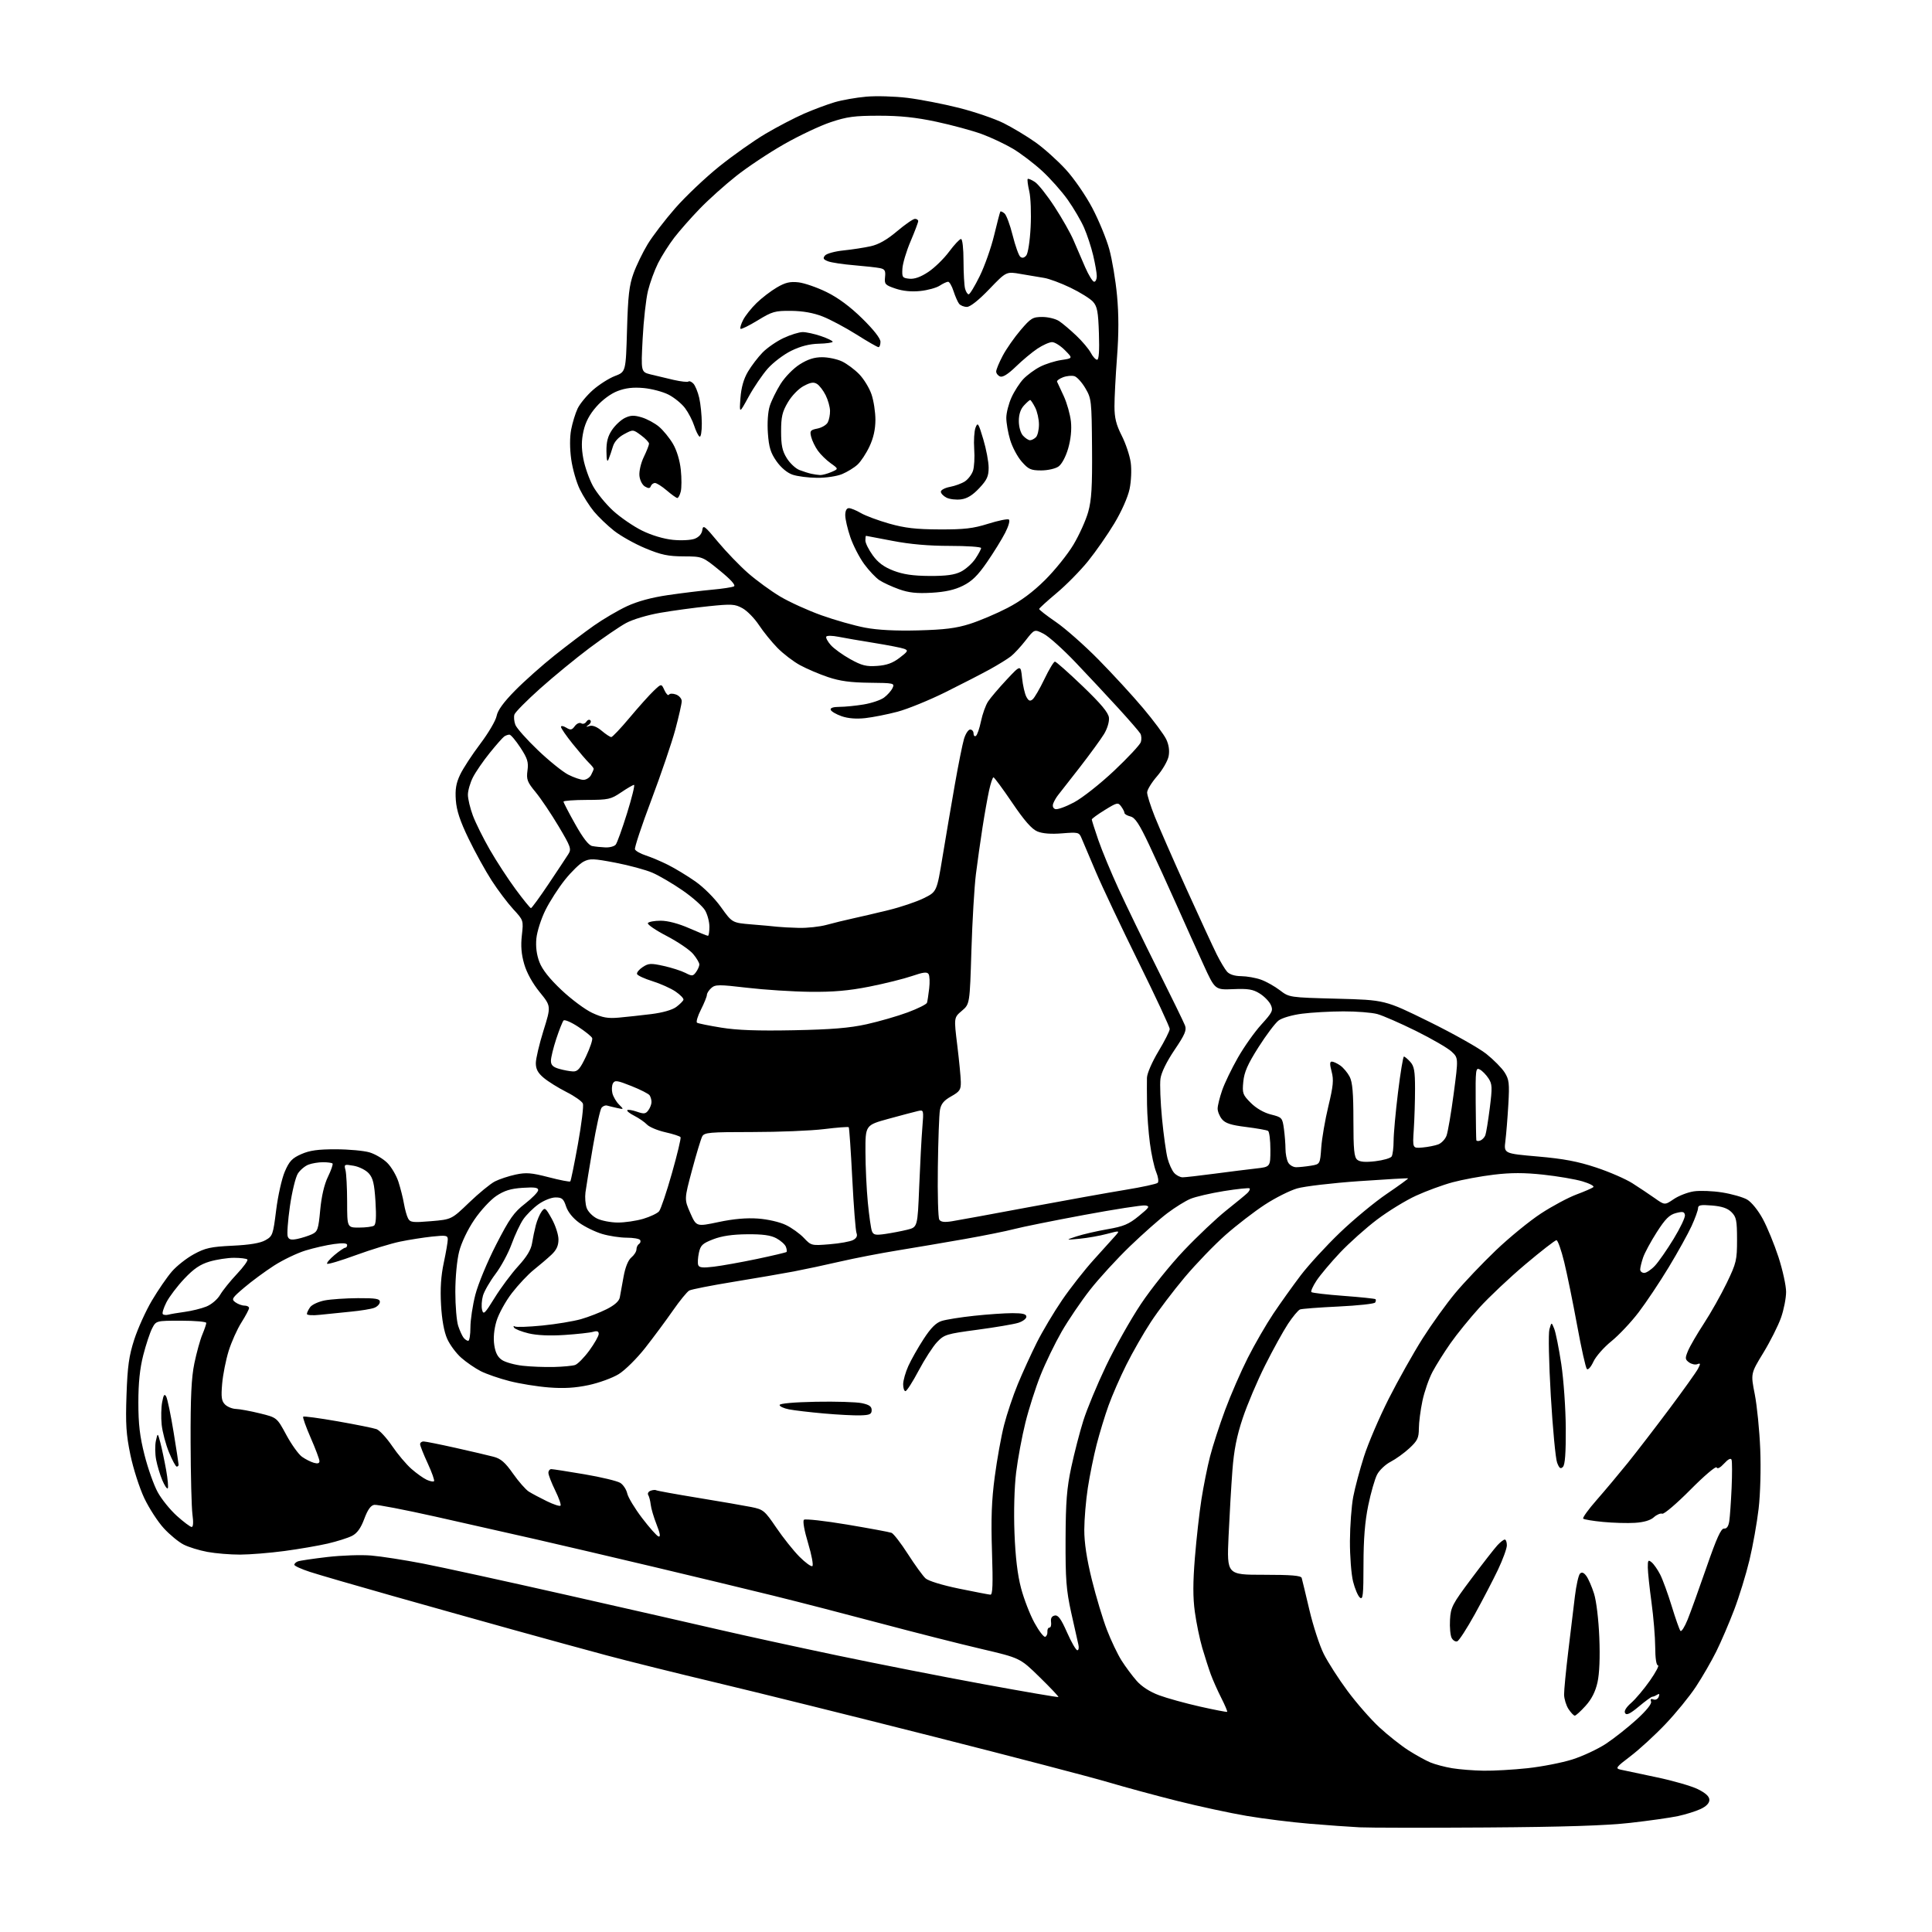<?xml version="1.0" encoding="UTF-8" standalone="no"?>
<svg 
  version="1.1" 
  xmlns="http://www.w3.org/2000/svg" 
  xmlns:xlink="http://www.w3.org/1999/xlink" 
  xmlns:svg="http://www.w3.org/2000/svg"
  xmlns:rdf="http://www.w3.org/1999/02/22-rdf-syntax-ns#"
  xmlns:cc="http://creativecommons.org/ns#"
  xmlns:dc="http://purl.org/dc/elements/1.1/"
  viewBox="0 0 768 768"
  width="768"
  height="768"
>
<style>svg {background-color: white; }</style>"
<path stroke="none" fill="black" fill-rule="evenodd" d="M591.00,726.45C567.08,726.61 544.35,726.58 540.50,726.39C536.65,726.20 527.67,725.56 520.55,724.96C513.43,724.37 502.20,722.97 495.60,721.85C488.99,720.73 476.59,718.06 468.04,715.91C459.49,713.77 447.10,710.41 440.50,708.45C433.90,706.49 402.62,698.32 371.00,690.30C339.38,682.28 300.68,672.67 285.00,668.94C269.32,665.21 249.53,660.29 241.00,658.00C232.47,655.71 215.82,651.15 204.00,647.86C192.18,644.57 170.57,638.51 156.00,634.39C141.43,630.27 126.69,625.99 123.25,624.87C119.81,623.75 117.00,622.47 117.00,622.03C117.00,621.58 117.63,620.97 118.40,620.68C119.18,620.38 124.44,619.60 130.11,618.94C135.77,618.28 143.64,618.01 147.58,618.35C151.52,618.68 160.77,620.12 168.12,621.54C175.48,622.96 201.30,628.61 225.50,634.08C249.70,639.55 277.15,645.80 286.50,647.97C295.85,650.14 316.55,654.65 332.50,658.00C348.45,661.34 374.76,666.52 390.97,669.49C407.17,672.47 420.57,674.76 420.74,674.60C420.91,674.43 417.55,670.87 413.27,666.69C405.50,659.08 405.50,659.08 390.00,655.45C381.48,653.46 363.48,648.89 350.00,645.30C336.52,641.71 317.40,636.77 307.50,634.33C297.60,631.89 276.23,626.74 260.00,622.89C243.78,619.04 222.62,614.09 213.00,611.89C203.38,609.69 185.44,605.64 173.13,602.89C160.83,600.14 149.87,598.03 148.77,598.20C147.38,598.41 146.17,600.11 144.81,603.76C143.43,607.46 141.99,609.47 139.96,610.52C138.38,611.34 134.02,612.72 130.29,613.59C126.56,614.45 118.78,615.79 113.00,616.56C107.22,617.33 99.32,617.97 95.43,617.98C91.55,617.99 85.71,617.51 82.47,616.91C79.22,616.31 74.95,615.00 72.99,613.99C71.02,612.99 67.48,610.08 65.13,607.52C62.77,604.96 59.28,599.58 57.36,595.55C55.45,591.52 52.97,583.79 51.84,578.37C50.15,570.21 49.88,566.08 50.29,554.50C50.69,543.09 51.26,539.02 53.36,532.50C54.79,528.10 57.94,521.12 60.38,517.00C62.82,512.88 66.38,507.69 68.30,505.47C70.21,503.25 74.16,500.14 77.07,498.56C81.62,496.08 83.76,495.61 92.40,495.19C99.22,494.87 103.42,494.17 105.47,493.02C108.37,491.40 108.55,490.91 109.78,481.04C110.48,475.38 112.02,468.49 113.21,465.74C114.99,461.59 116.12,460.39 119.75,458.79C123.09,457.31 126.38,456.85 133.51,456.86C138.66,456.87 144.69,457.43 146.90,458.09C149.11,458.75 152.26,460.60 153.90,462.21C155.54,463.81 157.56,467.23 158.39,469.81C159.22,472.39 160.21,476.30 160.58,478.50C160.96,480.70 161.68,483.32 162.20,484.31C163.04,485.93 164.02,486.05 171.32,485.44C179.50,484.75 179.50,484.75 186.50,478.02C190.35,474.32 194.94,470.56 196.70,469.65C198.46,468.74 202.16,467.52 204.92,466.92C209.15,466.02 211.20,466.18 218.09,467.96C222.58,469.13 226.45,469.88 226.70,469.63C226.94,469.39 228.31,462.69 229.74,454.76C231.17,446.82 232.06,439.59 231.71,438.70C231.37,437.81 228.44,435.74 225.19,434.10C221.95,432.46 217.88,429.93 216.15,428.47C213.82,426.52 213.00,424.98 213.00,422.62C213.00,420.86 214.37,415.04 216.04,409.69C219.08,399.97 219.08,399.97 214.54,394.39C211.72,390.92 209.39,386.73 208.39,383.27C207.24,379.32 206.97,375.99 207.45,371.78C208.11,365.88 208.10,365.83 204.04,361.43C201.80,358.99 197.93,353.87 195.45,350.03C192.97,346.20 188.85,338.72 186.28,333.41C182.88,326.38 181.50,322.22 181.20,318.09C180.89,313.78 181.29,311.36 182.90,307.96C184.05,305.51 187.66,299.99 190.90,295.70C194.14,291.41 197.07,286.43 197.41,284.62C197.83,282.37 200.16,279.17 204.75,274.50C208.45,270.75 215.53,264.45 220.49,260.50C225.45,256.56 232.47,251.23 236.11,248.68C239.74,246.12 245.61,242.68 249.14,241.02C253.38,239.04 258.97,237.52 265.54,236.56C271.02,235.76 278.88,234.80 283.00,234.42C287.12,234.05 291.06,233.45 291.75,233.09C292.55,232.66 290.57,230.44 286.12,226.81C279.25,221.20 279.25,221.20 271.72,221.17C265.57,221.14 262.79,220.56 256.54,217.95C252.33,216.20 246.73,213.06 244.09,210.98C241.46,208.90 237.87,205.47 236.12,203.35C234.36,201.23 231.83,197.25 230.48,194.50C229.14,191.75 227.60,186.40 227.07,182.60C226.47,178.27 226.46,173.87 227.04,170.78C227.56,168.07 228.71,164.30 229.61,162.40C230.52,160.50 233.26,157.18 235.71,155.02C238.16,152.87 242.10,150.36 244.47,149.46C248.77,147.81 248.77,147.81 249.25,131.16C249.64,117.55 250.11,113.43 251.83,108.68C252.99,105.48 255.53,100.25 257.47,97.05C259.41,93.86 264.33,87.43 268.41,82.76C272.49,78.10 280.34,70.65 285.86,66.21C291.38,61.77 299.69,55.90 304.33,53.16C308.97,50.42 315.85,46.83 319.63,45.18C323.41,43.54 328.89,41.49 331.81,40.63C334.73,39.77 340.35,38.78 344.31,38.43C348.26,38.07 355.64,38.29 360.70,38.90C365.76,39.52 375.00,41.32 381.24,42.89C387.47,44.47 395.48,47.21 399.03,48.99C402.59,50.78 408.26,54.19 411.63,56.58C415.00,58.97 420.40,63.82 423.64,67.35C426.92,70.92 431.59,77.70 434.19,82.64C436.76,87.51 439.80,94.88 440.94,99.00C442.08,103.12 443.48,111.45 444.04,117.50C444.74,125.03 444.74,132.76 444.03,142.00C443.47,149.43 443.01,158.20 443.02,161.50C443.02,166.12 443.69,168.81 445.91,173.19C447.50,176.32 449.10,181.12 449.48,183.87C449.87,186.69 449.67,191.27 449.03,194.37C448.35,197.61 445.87,203.22 442.99,208.02C440.30,212.50 435.59,219.26 432.53,223.05C429.46,226.85 423.85,232.55 420.06,235.72C416.26,238.90 413.12,241.76 413.08,242.07C413.04,242.39 416.04,244.72 419.75,247.26C423.46,249.80 431.07,256.52 436.66,262.19C442.25,267.86 450.24,276.55 454.40,281.50C458.57,286.45 462.70,292.01 463.58,293.85C464.63,296.04 464.97,298.36 464.55,300.59C464.20,302.45 462.13,306.04 459.96,308.55C457.78,311.06 456.00,313.98 456.00,315.03C456.00,316.09 457.36,320.37 459.02,324.56C460.69,328.75 466.34,341.66 471.59,353.25C476.84,364.84 482.28,376.61 483.68,379.41C485.08,382.21 486.92,385.29 487.77,386.25C488.75,387.36 490.80,388.02 493.40,388.04C495.66,388.07 499.19,388.69 501.25,389.43C503.32,390.16 506.69,392.06 508.75,393.63C512.50,396.50 512.50,396.50 531.52,397.00C550.55,397.50 550.55,397.50 568.02,406.10C577.64,410.83 587.89,416.60 590.81,418.92C593.72,421.24 597.02,424.57 598.12,426.32C599.89,429.12 600.07,430.63 599.59,439.00C599.29,444.23 598.76,450.76 598.42,453.53C597.79,458.55 597.79,458.55 611.33,459.73C621.57,460.62 627.21,461.69 634.45,464.09C639.72,465.83 646.23,468.66 648.93,470.38C651.63,472.10 655.62,474.76 657.80,476.30C661.76,479.10 661.76,479.10 665.34,476.67C667.32,475.33 670.91,473.94 673.33,473.58C675.75,473.22 680.83,473.41 684.61,474.02C688.40,474.62 692.85,475.89 694.50,476.84C696.23,477.84 698.87,481.09 700.74,484.54C702.52,487.82 705.33,494.67 706.99,499.76C708.64,504.86 710.00,511.05 710.00,513.54C710.00,516.02 709.10,520.63 707.99,523.77C706.89,526.92 703.72,533.21 700.96,537.75C695.92,546.00 695.92,546.00 697.55,554.25C698.44,558.79 699.42,568.59 699.72,576.02C700.03,583.87 699.77,593.82 699.08,599.73C698.43,605.32 696.79,614.54 695.43,620.20C694.07,625.87 691.33,634.77 689.33,640.00C687.34,645.23 684.15,652.65 682.24,656.50C680.33,660.35 676.69,666.65 674.15,670.50C671.61,674.35 666.15,681.05 662.01,685.39C657.88,689.73 651.65,695.45 648.16,698.10C642.39,702.48 642.03,702.96 644.16,703.45C645.45,703.75 651.86,705.11 658.41,706.47C664.96,707.83 672.38,709.97 674.91,711.22C678.06,712.79 679.50,714.12 679.50,715.49C679.50,716.79 678.28,718.05 676.00,719.12C674.08,720.02 670.02,721.28 667.00,721.93C663.98,722.57 655.42,723.79 648.00,724.62C638.49,725.70 621.63,726.24 591.00,726.45zM589.71,703.88C593.68,703.95 601.55,703.50 607.21,702.89C612.87,702.28 620.88,700.72 625.00,699.42C629.12,698.12 635.15,695.30 638.39,693.17C641.63,691.03 647.11,686.70 650.57,683.55C654.47,680.00 656.66,677.27 656.32,676.40C655.96,675.45 656.27,675.17 657.26,675.55C658.10,675.87 659.01,675.42 659.36,674.51C659.79,673.39 659.60,673.14 658.74,673.68C658.06,674.12 657.18,674.48 656.80,674.48C656.41,674.49 654.00,676.25 651.44,678.39C648.03,681.24 646.58,681.94 646.01,681.01C645.50,680.20 646.37,678.73 648.42,676.93C650.18,675.39 653.54,671.40 655.88,668.06C658.21,664.73 659.65,662.00 659.06,662.00C658.41,662.00 657.99,659.19 657.97,654.75C657.95,650.76 657.29,642.77 656.50,637.00C655.71,631.23 655.05,624.98 655.03,623.13C655.00,620.17 655.19,619.92 656.57,621.06C657.44,621.78 658.96,623.97 659.96,625.93C660.96,627.89 663.02,633.55 664.54,638.50C666.05,643.45 667.61,647.86 668.00,648.31C668.40,648.75 669.68,646.73 670.86,643.81C672.04,640.89 675.42,631.52 678.37,623.00C682.41,611.35 684.14,607.53 685.35,607.63C686.42,607.73 687.11,606.73 687.42,604.63C687.68,602.91 688.09,597.00 688.34,591.50C688.58,586.00 688.57,580.95 688.32,580.28C688.02,579.49 686.96,580.03 685.36,581.78C683.81,583.46 682.68,584.06 682.38,583.33C682.11,582.69 677.46,586.64 671.97,592.18C666.52,597.68 661.48,601.98 660.78,601.72C660.07,601.46 658.57,602.10 657.43,603.13C656.09,604.35 653.46,605.13 649.93,605.35C646.94,605.54 641.23,605.38 637.23,604.99C633.23,604.61 629.68,604.02 629.35,603.68C629.01,603.34 631.41,600.01 634.69,596.28C637.96,592.55 643.54,585.90 647.09,581.50C650.63,577.10 658.08,567.42 663.63,560.00C669.18,552.58 674.29,545.42 674.98,544.10C676.05,542.04 676.02,541.78 674.71,542.28C673.88,542.60 672.40,542.28 671.42,541.57C669.83,540.40 669.79,539.92 671.01,536.98C671.76,535.17 674.61,530.27 677.34,526.09C680.07,521.92 684.15,514.67 686.41,510.00C690.24,502.04 690.50,500.94 690.50,492.77C690.49,485.14 690.22,483.78 688.31,481.86C686.75,480.30 684.52,479.54 680.56,479.21C676.07,478.84 675.00,479.04 675.00,480.26C675.00,481.08 673.85,484.27 672.44,487.35C671.03,490.42 666.95,497.79 663.36,503.72C659.78,509.65 654.38,517.73 651.37,521.68C648.36,525.63 643.48,530.80 640.53,533.18C637.58,535.56 634.37,539.20 633.41,541.28C632.44,543.38 631.29,544.69 630.81,544.21C630.34,543.74 628.60,535.96 626.95,526.93C625.29,517.89 622.98,506.56 621.81,501.75C620.64,496.94 619.25,493.00 618.71,493.00C618.17,493.00 612.61,497.32 606.35,502.60C600.09,507.88 591.86,515.65 588.05,519.85C584.24,524.06 579.07,530.42 576.57,534.00C574.06,537.58 570.85,542.69 569.43,545.37C568.01,548.05 566.21,553.22 565.44,556.87C564.67,560.52 564.03,565.46 564.02,567.87C564.00,571.62 563.47,572.72 560.25,575.70C558.19,577.61 554.82,580.03 552.77,581.09C550.72,582.15 548.31,584.44 547.41,586.18C546.51,587.91 544.93,593.42 543.90,598.42C542.58,604.81 542.02,611.76 542.01,621.87C542.00,634.14 541.79,636.07 540.59,635.07C539.81,634.43 538.59,631.56 537.87,628.70C537.15,625.84 536.59,618.55 536.62,612.50C536.66,606.45 537.25,598.58 537.93,595.00C538.61,591.42 540.53,584.23 542.20,579.00C543.86,573.77 548.30,563.42 552.05,556.00C555.81,548.58 561.86,537.82 565.48,532.10C569.11,526.38 574.96,518.24 578.48,514.02C582.00,509.80 589.27,502.16 594.63,497.03C600.00,491.90 608.08,485.30 612.59,482.36C617.09,479.42 623.42,476.04 626.64,474.84C629.86,473.64 632.89,472.32 633.37,471.91C633.86,471.49 631.91,470.46 629.06,469.61C626.21,468.76 619.21,467.57 613.50,466.95C605.88,466.13 600.66,466.13 593.81,466.95C588.69,467.56 581.31,468.93 577.41,469.98C573.50,471.04 566.98,473.43 562.91,475.30C558.83,477.16 551.87,481.43 547.43,484.78C542.98,488.14 536.35,494.07 532.68,497.95C529.01,501.84 524.82,506.83 523.36,509.03C521.90,511.24 520.97,513.31 521.30,513.63C521.62,513.95 527.39,514.63 534.13,515.13C540.86,515.63 546.56,516.23 546.79,516.45C547.01,516.68 546.95,517.28 546.64,517.78C546.33,518.28 539.78,518.99 532.09,519.36C524.40,519.72 517.50,520.25 516.77,520.53C516.04,520.82 513.89,523.40 511.99,526.27C510.10,529.15 506.01,536.54 502.92,542.71C499.82,548.87 495.81,558.32 494.01,563.71C491.61,570.90 490.52,576.42 489.90,584.50C489.44,590.55 488.75,602.36 488.37,610.75C487.69,626.00 487.69,626.00 502.38,626.00C513.26,626.00 517.16,626.32 517.44,627.25C517.64,627.94 519.02,633.66 520.50,639.96C521.98,646.27 524.55,654.14 526.21,657.46C527.87,660.78 532.13,667.42 535.68,672.20C539.23,676.99 544.90,683.47 548.29,686.61C551.68,689.75 556.87,693.86 559.82,695.75C562.77,697.63 566.71,699.82 568.57,700.59C570.44,701.37 574.33,702.41 577.23,702.89C580.13,703.37 585.74,703.82 589.71,703.88zM626.00,682.00C625.58,682.00 624.46,680.82 623.51,679.38C622.57,677.94 621.78,675.35 621.75,673.63C621.73,671.91 622.47,664.20 623.40,656.50C624.33,648.80 625.52,638.92 626.05,634.54C626.58,630.17 627.49,626.12 628.07,625.54C628.81,624.82 629.58,625.10 630.60,626.48C631.40,627.57 632.78,630.72 633.65,633.48C634.57,636.37 635.46,643.75 635.75,650.90C636.07,658.85 635.81,665.26 635.03,668.75C634.20,672.47 632.69,675.44 630.29,678.10C628.35,680.25 626.42,682.00 626.00,682.00zM487.82,680.48C487.99,680.32 486.93,677.82 485.46,674.92C483.99,672.02 482.12,667.81 481.30,665.57C480.48,663.33 478.97,658.62 477.93,655.10C476.90,651.57 475.56,645.12 474.97,640.76C474.18,635.03 474.19,629.06 474.99,619.17C475.60,611.65 476.77,601.23 477.59,596.01C478.41,590.78 479.94,583.13 481.00,579.01C482.05,574.88 484.75,566.57 486.98,560.55C489.21,554.53 493.29,545.16 496.04,539.73C498.79,534.30 503.36,526.40 506.19,522.18C509.03,517.95 513.91,511.12 517.03,507.00C520.16,502.88 527.18,495.23 532.63,490.00C538.08,484.77 546.46,477.83 551.26,474.58C556.06,471.32 559.87,468.55 559.74,468.42C559.61,468.29 550.83,468.79 540.22,469.53C529.62,470.27 518.55,471.57 515.63,472.42C512.70,473.27 506.91,476.18 502.77,478.89C498.62,481.60 491.61,487.00 487.19,490.89C482.77,494.79 475.46,502.37 470.94,507.74C466.43,513.11 460.37,521.10 457.49,525.50C454.60,529.90 450.22,537.55 447.75,542.50C445.27,547.45 442.08,554.76 440.65,558.75C439.21,562.74 437.09,569.72 435.92,574.25C434.76,578.79 433.18,586.55 432.42,591.50C431.66,596.45 431.03,603.92 431.02,608.10C431.01,613.26 431.98,619.65 434.03,627.97C435.70,634.72 438.40,643.69 440.03,647.91C441.65,652.13 444.27,657.61 445.83,660.08C447.40,662.55 450.10,666.19 451.84,668.16C453.83,670.43 457.10,672.54 460.74,673.89C463.91,675.07 471.23,677.09 477.00,678.39C482.77,679.69 487.64,680.63 487.82,680.48zM428.26,656.00C428.79,656.00 428.97,654.99 428.67,653.75C428.36,652.51 427.08,646.77 425.81,641.00C423.85,632.05 423.52,627.77 423.58,612.00C423.64,596.93 424.06,591.60 425.85,583.23C427.06,577.58 429.21,569.25 430.64,564.73C432.06,560.20 436.11,550.44 439.64,543.04C443.17,535.64 449.39,524.58 453.47,518.46C457.54,512.33 465.29,502.68 470.69,497.01C476.09,491.33 483.65,484.19 487.50,481.13C491.35,478.07 495.12,474.97 495.87,474.24C496.62,473.51 497.01,472.68 496.74,472.41C496.47,472.13 491.88,472.61 486.56,473.46C481.24,474.32 475.24,475.71 473.24,476.55C471.23,477.38 467.09,479.95 464.05,482.25C461.00,484.54 454.28,490.49 449.12,495.46C443.97,500.43 436.84,508.21 433.29,512.75C429.74,517.28 424.67,524.76 422.02,529.36C419.38,533.96 415.61,541.72 413.66,546.61C411.70,551.50 408.98,560.00 407.62,565.50C406.25,571.00 404.59,579.93 403.93,585.34C403.21,591.22 402.95,600.87 403.27,609.34C403.64,618.96 404.48,626.02 405.89,631.34C407.03,635.65 409.43,641.84 411.22,645.10C413.00,648.35 414.92,650.85 415.48,650.65C416.04,650.45 416.44,649.55 416.36,648.64C416.28,647.74 416.65,647.00 417.17,647.00C417.70,647.00 417.98,646.00 417.81,644.77C417.60,643.28 418.09,642.43 419.27,642.20C420.63,641.93 421.78,643.50 424.17,648.92C425.89,652.82 427.73,656.00 428.26,656.00zM579.30,652.44C578.60,652.71 577.59,652.11 577.06,651.12C576.53,650.12 576.23,646.87 576.40,643.90C576.68,638.88 577.28,637.72 584.93,627.50C589.46,621.45 594.11,615.49 595.26,614.25C596.41,613.01 597.72,612.00 598.17,612.00C598.63,612.00 599.00,613.03 599.00,614.28C599.00,615.53 597.40,619.92 595.45,624.03C593.49,628.14 589.34,636.10 586.23,641.73C583.11,647.35 580.00,652.17 579.30,652.44zM393.70,633.91C394.60,633.98 394.76,629.81 394.33,616.75C393.91,603.71 394.17,596.45 395.43,587.00C396.34,580.12 398.00,570.90 399.13,566.50C400.25,562.10 402.71,554.76 404.61,550.18C406.50,545.60 409.90,538.18 412.15,533.68C414.41,529.18 418.94,521.57 422.23,516.76C425.51,511.96 431.17,504.76 434.79,500.76C438.42,496.77 442.25,492.51 443.31,491.31C445.24,489.12 445.24,489.12 439.99,490.50C437.10,491.27 432.21,492.13 429.12,492.42C423.50,492.95 423.50,492.95 428.00,491.46C430.48,490.65 435.97,489.38 440.21,488.64C446.65,487.53 448.70,486.67 452.69,483.40C456.94,479.93 457.22,479.47 455.24,479.18C454.02,479.01 443.07,480.71 430.90,482.97C418.73,485.23 406.24,487.75 403.14,488.57C400.04,489.39 391.20,491.17 383.50,492.53C375.80,493.89 363.88,495.91 357.00,497.03C350.12,498.14 339.77,500.15 334.00,501.48C328.23,502.82 319.90,504.59 315.50,505.43C311.10,506.26 300.32,508.12 291.54,509.55C282.76,510.98 274.87,512.54 274.00,513.00C273.14,513.46 270.20,517.06 267.47,520.99C264.73,524.93 259.80,531.58 256.50,535.78C253.20,539.99 248.46,544.68 245.97,546.22C243.48,547.76 238.08,549.73 233.97,550.60C228.63,551.73 224.13,552.00 218.19,551.53C213.61,551.18 206.56,550.04 202.52,549.00C198.47,547.97 193.34,546.19 191.11,545.06C188.88,543.92 185.39,541.53 183.36,539.74C181.33,537.96 178.80,534.55 177.75,532.16C176.52,529.38 175.64,524.54 175.32,518.66C174.96,512.30 175.29,507.20 176.40,502.00C177.28,497.88 178.00,493.69 178.00,492.70C178.00,491.09 177.35,490.97 171.75,491.56C168.31,491.93 162.57,492.83 159.00,493.57C155.43,494.31 147.57,496.71 141.54,498.91C135.51,501.12 130.34,502.67 130.04,502.36C129.74,502.06 131.06,500.50 132.96,498.90C134.87,497.31 136.78,496.00 137.21,496.00C137.65,496.00 138.00,495.51 138.00,494.91C138.00,494.16 136.32,494.04 132.75,494.53C129.86,494.92 124.77,496.08 121.43,497.10C118.09,498.13 112.46,500.83 108.93,503.10C105.39,505.38 100.08,509.29 97.13,511.80C92.18,516.00 91.90,516.46 93.57,517.68C94.57,518.40 96.20,519.00 97.19,519.00C98.19,519.00 99.00,519.43 99.00,519.97C99.00,520.50 97.63,523.08 95.96,525.72C94.29,528.35 92.02,533.42 90.90,537.00C89.79,540.58 88.62,546.45 88.31,550.05C87.85,555.40 88.06,556.91 89.44,558.30C90.38,559.24 92.35,560.04 93.82,560.08C95.29,560.13 99.56,560.91 103.29,561.83C110.09,563.50 110.09,563.50 113.82,570.41C115.87,574.21 118.67,578.11 120.03,579.08C121.39,580.05 123.51,581.13 124.75,581.48C126.28,581.93 127.00,581.71 126.99,580.82C126.98,580.09 125.42,575.93 123.51,571.56C121.60,567.19 120.26,563.41 120.52,563.15C120.78,562.89 126.95,563.72 134.24,565.00C141.54,566.28 148.48,567.68 149.68,568.11C150.87,568.54 153.65,571.54 155.85,574.77C158.04,578.00 161.50,582.11 163.54,583.90C165.58,585.69 168.32,587.64 169.63,588.24C170.94,588.84 172.25,589.09 172.53,588.80C172.82,588.51 171.70,585.33 170.03,581.72C168.36,578.12 167.00,574.69 167.00,574.09C167.00,573.49 167.61,573.00 168.37,573.00C169.12,573.00 174.85,574.15 181.12,575.55C187.38,576.95 194.17,578.54 196.20,579.08C199.08,579.83 200.81,581.33 203.93,585.78C206.14,588.92 208.97,592.15 210.22,592.94C211.48,593.73 214.69,595.44 217.36,596.74C220.03,598.05 222.48,598.85 222.81,598.53C223.13,598.21 222.18,595.47 220.69,592.45C219.21,589.43 218.00,586.29 218.00,585.48C218.00,584.67 218.51,584.00 219.14,584.00C219.77,584.00 225.73,584.93 232.39,586.06C239.05,587.19 245.45,588.74 246.61,589.49C247.77,590.25 249.00,592.13 249.34,593.68C249.68,595.23 252.33,599.62 255.23,603.43C258.13,607.24 261.07,610.55 261.77,610.77C262.65,611.05 262.41,609.58 261.00,606.01C259.88,603.17 258.83,599.62 258.67,598.12C258.50,596.63 258.07,594.91 257.69,594.31C257.32,593.70 257.72,592.94 258.60,592.60C259.47,592.27 260.48,592.18 260.84,592.40C261.20,592.62 268.70,593.98 277.50,595.42C286.30,596.86 295.80,598.50 298.60,599.06C303.45,600.03 303.94,600.44 308.60,607.29C311.30,611.26 315.42,616.43 317.77,618.80C320.12,621.16 322.44,622.85 322.92,622.55C323.41,622.25 322.65,618.16 321.24,613.47C319.71,608.40 319.04,604.61 319.58,604.13C320.09,603.69 327.80,604.55 336.72,606.04C345.64,607.54 353.59,609.01 354.39,609.32C355.20,609.63 358.13,613.43 360.92,617.78C363.71,622.12 366.86,626.47 367.92,627.43C369.05,628.45 374.60,630.15 381.18,631.50C387.41,632.78 393.04,633.86 393.70,633.91zM76.20,607.00C76.81,607.00 76.93,605.11 76.51,602.09C76.14,599.39 75.81,586.45 75.77,573.34C75.71,555.31 76.08,547.65 77.27,541.90C78.14,537.73 79.55,532.61 80.42,530.53C81.29,528.45 82.00,526.36 82.00,525.88C82.00,525.40 77.51,525.00 72.03,525.00C62.05,525.00 62.05,525.00 60.47,528.06C59.60,529.74 58.01,534.54 56.94,538.72C55.59,544.03 55.00,549.70 55.00,557.53C55.00,566.13 55.57,570.99 57.45,578.39C58.79,583.69 61.14,590.32 62.66,593.11C64.18,595.91 67.63,600.18 70.32,602.60C73.01,605.02 75.66,607.00 76.20,607.00zM66.68,591.65C66.37,591.96 65.39,590.48 64.49,588.36C63.60,586.24 62.51,582.58 62.06,580.24C61.62,577.90 61.58,574.53 61.97,572.74C62.68,569.50 62.68,569.50 63.75,573.50C64.33,575.70 65.36,580.56 66.03,584.29C66.70,588.03 66.99,591.34 66.68,591.65zM621.29,583.11C620.34,584.06 619.84,583.70 618.97,581.41C618.36,579.81 617.24,567.88 616.47,554.90C615.69,541.51 615.45,530.05 615.92,528.40C616.75,525.50 616.75,525.50 617.83,528.21C618.43,529.70 619.69,536.00 620.63,542.21C621.57,548.46 622.37,559.84 622.42,567.70C622.47,577.59 622.13,582.26 621.29,583.11zM70.25,583.00C69.84,583.00 68.44,580.41 67.15,577.25C65.86,574.09 64.57,569.18 64.27,566.35C63.98,563.51 64.06,559.48 64.46,557.38C65.01,554.42 65.38,553.92 66.07,555.16C66.56,556.04 67.87,562.32 68.98,569.13C70.09,575.93 71.00,581.84 71.00,582.25C71.00,582.66 70.66,583.00 70.25,583.00zM342.00,562.63C339.52,562.71 333.00,562.37 327.50,561.88C322.00,561.39 315.77,560.66 313.66,560.25C311.55,559.84 309.86,559.05 309.91,558.50C309.96,557.90 315.69,557.39 324.30,557.22C332.17,557.07 340.38,557.32 342.55,557.77C345.52,558.39 346.50,559.07 346.50,560.54C346.50,562.18 345.75,562.52 342.00,562.63zM359.93,553.00C359.42,553.00 359.01,551.76 359.02,550.25C359.03,548.74 359.96,545.48 361.08,543.00C362.20,540.52 364.92,535.71 367.14,532.30C370.03,527.85 372.07,525.81 374.34,525.10C376.08,524.54 381.87,523.62 387.21,523.05C392.55,522.47 399.41,522.00 402.46,522.00C406.58,522.00 408.00,522.36 408.00,523.42C408.00,524.20 406.54,525.30 404.75,525.85C402.96,526.41 395.65,527.64 388.50,528.60C376.21,530.24 375.34,530.51 372.50,533.50C370.85,535.24 367.56,540.34 365.18,544.83C362.80,549.33 360.44,553.00 359.93,553.00zM220.09,543.40C223.71,543.31 227.53,542.96 228.59,542.61C229.64,542.27 232.19,539.68 234.25,536.87C236.31,534.05 238.00,531.08 238.00,530.26C238.00,529.19 237.37,528.95 235.75,529.42C234.51,529.78 229.41,530.34 224.41,530.67C218.57,531.06 213.47,530.83 210.15,530.04C207.32,529.36 204.70,528.32 204.34,527.75C203.98,527.17 204.13,526.96 204.67,527.30C205.22,527.63 210.12,527.46 215.58,526.92C221.04,526.38 227.96,525.23 230.96,524.38C233.96,523.52 238.56,521.73 241.19,520.40C244.33,518.81 246.11,517.22 246.38,515.74C246.60,514.51 247.28,510.80 247.88,507.50C248.57,503.69 249.71,500.89 250.99,499.84C252.09,498.93 253.00,497.49 253.00,496.65C253.00,495.81 253.46,494.84 254.02,494.49C254.58,494.14 254.77,493.44 254.46,492.93C254.14,492.42 251.74,492.00 249.12,492.00C246.50,492.00 242.10,491.33 239.35,490.51C236.59,489.69 232.50,487.69 230.26,486.08C227.73,484.24 225.75,481.79 225.02,479.57C224.02,476.53 223.40,476.00 220.83,476.00C219.15,476.00 216.15,477.20 214.02,478.73C211.93,480.23 209.22,482.93 207.99,484.72C206.77,486.51 204.69,490.92 203.38,494.53C202.07,498.13 199.19,503.49 196.96,506.43C194.74,509.38 192.50,513.26 191.98,515.06C191.47,516.86 191.31,519.39 191.64,520.69C192.16,522.77 192.73,522.22 196.64,515.88C199.07,511.94 203.28,506.29 205.99,503.32C209.40,499.59 211.10,496.78 211.50,494.21C211.82,492.17 212.50,488.92 213.01,486.98C213.52,485.05 214.56,482.62 215.31,481.59C216.58,479.85 216.86,480.05 219.34,484.49C220.80,487.11 222.00,490.80 222.00,492.70C222.00,495.20 221.22,496.89 219.15,498.83C217.58,500.30 214.45,502.97 212.19,504.77C209.93,506.57 206.02,510.73 203.49,514.01C200.96,517.29 198.21,522.31 197.36,525.16C196.37,528.49 196.06,531.88 196.48,534.69C196.94,537.77 197.85,539.51 199.60,540.65C200.95,541.54 204.64,542.56 207.78,542.91C210.93,543.27 216.46,543.48 220.09,543.40zM186.12,533.00C186.61,533.00 187.00,530.60 187.00,527.66C187.00,524.72 187.88,518.89 188.95,514.70C190.03,510.48 193.71,501.60 197.20,494.80C202.56,484.36 204.28,481.92 208.68,478.51C211.52,476.30 213.88,473.89 213.93,473.13C213.98,472.07 212.59,471.86 207.75,472.18C203.02,472.49 200.48,473.28 197.28,475.41C194.96,476.96 191.03,481.21 188.56,484.86C185.90,488.77 183.43,493.95 182.53,497.46C181.65,500.89 181.00,507.73 181.00,513.56C181.00,519.14 181.52,525.23 182.15,527.10C182.77,528.97 183.73,531.06 184.27,531.75C184.81,532.44 185.64,533.00 186.12,533.00zM66.93,522.60C67.79,522.36 70.73,521.86 73.46,521.49C76.19,521.12 80.04,520.17 82.01,519.38C84.06,518.56 86.42,516.55 87.50,514.72C88.54,512.95 91.55,509.21 94.19,506.41C96.83,503.61 98.69,501.02 98.33,500.66C97.96,500.30 95.57,500.00 93.01,500.00C90.46,500.00 86.10,500.67 83.33,501.49C79.56,502.61 77.04,504.32 73.26,508.32C70.49,511.25 67.29,515.47 66.15,517.70C65.02,519.93 64.37,522.04 64.72,522.39C65.07,522.74 66.06,522.83 66.93,522.60zM127.25,522.65C124.28,522.98 122.00,522.83 122.00,522.31C122.00,521.80 122.59,520.58 123.31,519.59C124.03,518.61 126.62,517.42 129.06,516.94C131.50,516.47 137.44,516.07 142.25,516.04C149.44,516.01 151.00,516.27 151.00,517.52C151.00,518.36 149.99,519.43 148.75,519.89C147.51,520.36 143.35,521.03 139.50,521.40C135.65,521.77 130.14,522.33 127.25,522.65zM653.60,506.00C654.48,506.00 656.39,504.72 657.85,503.16C659.31,501.60 662.66,496.79 665.29,492.47C667.93,488.15 669.96,483.88 669.79,482.99C669.55,481.65 668.90,481.51 666.20,482.22C663.62,482.89 661.98,484.53 658.61,489.79C656.24,493.48 653.79,498.03 653.15,499.90C652.52,501.77 652.00,503.91 652.00,504.65C652.00,505.39 652.72,506.00 653.60,506.00zM283.76,503.53C286.92,503.15 294.62,501.77 300.88,500.46C307.14,499.14 312.44,497.89 312.65,497.68C312.87,497.46 312.76,496.53 312.40,495.61C312.05,494.68 310.35,493.17 308.63,492.24C306.36,491.02 303.17,490.58 297.00,490.64C291.18,490.69 286.94,491.31 283.54,492.62C279.24,494.28 278.47,495.00 277.82,498.02C277.41,499.93 277.28,502.11 277.55,502.86C277.91,503.91 279.34,504.07 283.76,503.53zM329.80,494.61C333.81,494.29 338.01,493.53 339.13,492.93C340.48,492.21 340.93,491.29 340.48,490.17C340.11,489.25 339.35,479.50 338.79,468.50C338.23,457.50 337.60,448.32 337.39,448.09C337.18,447.86 332.76,448.20 327.56,448.84C322.37,449.48 309.56,450.00 299.09,450.00C282.00,450.00 279.98,450.18 279.14,451.75C278.63,452.71 276.81,458.72 275.10,465.11C271.99,476.72 271.99,476.72 274.40,482.18C276.82,487.65 276.82,487.65 285.66,485.78C291.59,484.52 296.75,484.07 301.33,484.40C305.23,484.68 309.97,485.78 312.39,486.95C314.72,488.07 317.94,490.39 319.56,492.10C322.46,495.17 322.60,495.20 329.80,494.61zM118.25,492.48C120.04,492.10 122.62,491.27 124.00,490.64C126.27,489.58 126.57,488.70 127.29,480.99C127.80,475.52 128.90,470.81 130.38,467.76C131.65,465.15 132.46,462.79 132.18,462.51C131.90,462.23 130.20,462.00 128.40,462.00C126.60,462.00 124.00,462.43 122.62,462.96C121.24,463.48 119.35,465.06 118.43,466.47C117.50,467.88 116.08,473.73 115.25,479.48C114.43,485.22 114.03,490.65 114.38,491.54C114.86,492.79 115.75,493.00 118.25,492.48zM351.89,490.52C354.43,490.15 358.36,489.40 360.63,488.84C364.75,487.82 364.75,487.82 365.40,471.66C365.76,462.77 366.31,452.27 366.64,448.31C367.22,441.16 367.21,441.13 364.86,441.66C363.56,441.95 358.34,443.34 353.25,444.73C344.00,447.27 344.00,447.27 344.03,457.89C344.04,463.72 344.47,472.80 344.98,478.05C345.49,483.31 346.22,488.41 346.60,489.39C347.18,490.90 348.01,491.08 351.89,490.52zM142.75,487.98C145.36,487.98 148.02,487.64 148.65,487.23C149.46,486.72 149.64,483.79 149.26,477.63C148.81,470.54 148.28,468.30 146.60,466.43C145.45,465.14 142.74,463.78 140.60,463.41C136.85,462.75 136.72,462.81 137.33,465.11C137.68,466.42 137.98,472.11 137.99,477.75C138.00,488.00 138.00,488.00 142.75,487.98zM245.57,485.98C248.36,485.99 252.91,485.32 255.70,484.50C258.48,483.67 261.32,482.32 262.00,481.50C262.68,480.68 264.98,473.87 267.10,466.38C269.23,458.89 270.77,452.44 270.53,452.05C270.29,451.66 267.58,450.78 264.51,450.09C261.44,449.40 258.16,448.03 257.21,447.05C256.27,446.06 254.00,444.49 252.16,443.55C250.32,442.62 249.06,441.61 249.36,441.31C249.65,441.01 251.38,441.29 253.19,441.92C256.00,442.89 256.67,442.81 257.74,441.34C258.43,440.39 258.99,438.92 258.98,438.06C258.98,437.20 258.64,436.01 258.23,435.40C257.83,434.80 254.58,433.14 251.00,431.72C245.38,429.47 244.40,429.33 243.66,430.64C243.20,431.47 243.10,433.25 243.44,434.60C243.77,435.95 244.95,437.95 246.05,439.05C248.05,441.05 248.05,441.05 245.28,440.44C243.75,440.11 241.97,439.67 241.32,439.48C240.68,439.28 239.69,439.67 239.14,440.33C238.58,441.00 237.02,448.06 235.66,456.02C234.30,463.99 232.98,472.07 232.73,473.99C232.48,475.92 232.69,478.69 233.20,480.15C233.71,481.62 235.56,483.52 237.32,484.38C239.07,485.25 242.78,485.96 245.57,485.98zM378.35,485.48C380.63,485.12 394.39,482.60 408.91,479.88C423.44,477.17 440.74,474.06 447.35,472.98C453.97,471.90 459.75,470.65 460.21,470.19C460.67,469.73 460.40,467.80 459.60,465.89C458.81,463.99 457.68,458.85 457.11,454.47C456.53,450.09 456.01,443.12 455.96,439.00C455.90,434.88 455.89,430.13 455.93,428.45C455.97,426.73 457.94,422.19 460.48,417.95C462.95,413.85 464.97,409.85 464.98,409.05C464.99,408.25 459.43,396.32 452.63,382.55C445.83,368.77 438.15,352.55 435.58,346.50C433.00,340.45 430.45,334.43 429.90,333.12C428.97,330.85 428.58,330.76 422.21,331.27C417.79,331.63 414.43,331.37 412.36,330.50C410.14,329.58 407.20,326.23 402.37,319.10C398.60,313.54 395.25,309.00 394.92,309.00C394.59,309.00 393.80,311.36 393.17,314.25C392.54,317.14 391.36,323.77 390.55,329.00C389.74,334.23 388.56,342.55 387.94,347.50C387.32,352.45 386.51,366.09 386.15,377.82C385.50,399.14 385.50,399.14 382.34,401.82C379.18,404.50 379.18,404.50 380.53,415.50C381.27,421.55 381.91,428.10 381.94,430.07C381.99,433.19 381.52,433.90 378.11,435.82C375.18,437.46 374.08,438.81 373.64,441.25C373.32,443.04 372.95,453.27 372.81,464.00C372.66,474.73 372.92,484.09 373.38,484.82C373.96,485.76 375.41,485.95 378.35,485.48zM470.12,468.00C471.12,468.00 476.78,467.36 482.72,466.57C488.65,465.79 496.09,464.85 499.25,464.50C505.00,463.86 505.00,463.86 505.00,456.99C505.00,453.21 504.58,449.86 504.07,449.54C503.56,449.23 499.62,448.53 495.32,447.99C489.33,447.25 487.09,446.52 485.75,444.90C484.79,443.73 484.01,441.82 484.03,440.64C484.05,439.46 484.85,436.22 485.82,433.42C486.78,430.63 489.58,424.82 492.04,420.51C494.49,416.19 498.70,410.24 501.39,407.29C505.81,402.42 506.17,401.68 505.16,399.45C504.54,398.10 502.57,396.07 500.77,394.95C498.10,393.27 496.17,392.95 490.25,393.20C482.99,393.50 482.99,393.50 478.42,383.50C475.90,378.00 471.14,367.43 467.84,360.00C464.53,352.57 459.56,341.70 456.80,335.83C452.88,327.53 451.23,325.02 449.38,324.56C448.07,324.23 447.00,323.61 447.00,323.17C447.00,322.74 446.41,321.57 445.69,320.59C444.45,318.89 444.08,318.97 439.19,321.98C436.33,323.74 434.00,325.44 434.00,325.76C434.00,326.08 435.17,329.76 436.60,333.92C438.03,338.09 441.69,346.90 444.73,353.50C447.77,360.10 454.74,374.46 460.22,385.42C465.70,396.37 470.57,406.37 471.05,407.63C471.77,409.51 471.02,411.27 466.87,417.40C463.73,422.06 461.63,426.36 461.30,428.81C461.01,430.98 461.29,438.10 461.92,444.63C462.55,451.16 463.55,458.30 464.13,460.50C464.71,462.70 465.89,465.29 466.75,466.25C467.61,467.21 469.12,468.00 470.12,468.00zM515.29,463.99C516.50,463.98 519.13,463.71 521.12,463.38C524.75,462.78 524.75,462.78 525.22,456.13C525.48,452.47 526.76,445.08 528.05,439.72C529.99,431.66 530.22,429.27 529.34,425.98C528.56,423.05 528.58,422.00 529.42,422.00C530.04,422.00 531.56,422.70 532.78,423.56C534.01,424.42 535.68,426.42 536.51,428.01C537.63,430.18 538.00,434.48 538.00,445.33C538.00,457.00 538.29,460.00 539.52,461.01C540.57,461.89 542.75,462.07 546.73,461.60C549.86,461.23 552.77,460.39 553.20,459.72C553.62,459.05 553.97,456.25 553.98,453.50C553.98,450.75 554.77,442.09 555.73,434.25C556.69,426.41 557.75,420.00 558.08,420.00C558.42,420.00 559.55,420.95 560.60,422.10C562.16,423.83 562.50,425.75 562.50,432.85C562.50,437.61 562.27,444.88 562.00,449.00C561.50,456.50 561.50,456.50 565.45,456.15C567.62,455.96 570.44,455.40 571.72,454.92C572.99,454.43 574.48,452.88 575.01,451.46C575.55,450.05 576.84,442.51 577.87,434.72C579.74,420.56 579.74,420.56 577.02,418.02C575.52,416.62 569.17,412.94 562.90,409.83C556.63,406.73 549.70,403.70 547.50,403.10C545.30,402.50 539.23,402.02 534.00,402.04C528.77,402.05 521.39,402.47 517.59,402.96C513.68,403.46 509.63,404.64 508.26,405.67C506.92,406.68 503.33,411.45 500.27,416.27C495.98,423.03 494.59,426.18 494.23,430.00C493.78,434.60 494.00,435.20 497.22,438.42C499.37,440.57 502.42,442.33 505.22,443.03C509.62,444.14 509.77,444.31 510.38,448.73C510.72,451.23 511.00,454.82 511.00,456.71C511.00,458.59 511.47,461.00 512.04,462.07C512.60,463.13 514.07,464.00 515.29,463.99zM588.42,453.39C589.21,453.09 590.11,452.15 590.44,451.29C590.77,450.44 591.56,445.57 592.21,440.48C593.25,432.23 593.19,430.94 591.69,428.65C590.76,427.23 589.21,425.65 588.25,425.14C586.62,424.26 586.51,425.17 586.61,438.35C586.67,446.13 586.78,452.82 586.86,453.22C586.94,453.61 587.64,453.69 588.42,453.39zM227.79,425.91C229.65,425.98 230.63,424.84 232.97,419.90C234.56,416.54 235.65,413.28 235.40,412.65C235.15,412.02 232.65,410.00 229.86,408.17C227.06,406.33 224.43,405.21 224.02,405.67C223.60,406.12 222.30,409.40 221.13,412.94C219.96,416.49 219.00,420.41 219.00,421.67C219.00,423.38 219.81,424.18 222.25,424.88C224.04,425.40 226.53,425.86 227.79,425.91zM315.50,409.54C330.62,409.24 337.70,408.65 344.50,407.15C349.45,406.05 356.80,403.93 360.84,402.43C364.87,400.93 368.32,399.21 368.50,398.60C368.68,398.00 369.07,395.46 369.36,392.98C369.66,390.49 369.56,387.90 369.13,387.22C368.54,386.26 367.04,386.44 362.53,387.99C359.32,389.09 351.70,390.99 345.60,392.20C337.35,393.83 331.29,394.36 322.00,394.26C315.12,394.18 303.88,393.46 297.00,392.65C285.74,391.33 284.33,391.34 282.75,392.75C281.79,393.61 281.00,394.84 281.00,395.49C281.00,396.13 279.93,398.77 278.63,401.35C277.32,403.93 276.63,406.27 277.09,406.55C277.55,406.84 281.88,407.72 286.71,408.50C293.00,409.53 301.20,409.82 315.50,409.54zM246.00,404.52C249.03,404.25 254.82,403.62 258.87,403.12C263.38,402.56 267.25,401.46 268.81,400.29C270.22,399.24 271.51,397.96 271.68,397.44C271.85,396.92 270.44,395.45 268.55,394.16C266.66,392.87 262.52,391.02 259.35,390.03C256.18,389.05 253.42,387.77 253.23,387.19C253.04,386.61 254.05,385.36 255.49,384.42C257.80,382.90 258.75,382.85 263.80,383.97C266.94,384.66 270.82,385.91 272.43,386.73C275.11,388.11 275.47,388.08 276.68,386.43C277.40,385.43 278.00,384.06 278.00,383.39C278.00,382.71 276.88,380.82 275.51,379.19C274.14,377.56 269.40,374.35 264.99,372.05C260.57,369.76 257.22,367.45 257.54,366.94C257.86,366.42 260.15,366.00 262.64,366.00C265.48,366.00 269.71,367.12 274.00,369.00C277.76,370.65 281.10,372.00 281.42,372.00C281.74,372.00 282.00,370.38 282.00,368.40C282.00,366.43 281.22,363.48 280.26,361.86C279.30,360.24 275.30,356.69 271.35,353.96C267.41,351.24 262.01,348.07 259.34,346.92C256.68,345.77 250.07,343.98 244.65,342.94C235.92,341.27 234.48,341.22 232.00,342.50C230.46,343.29 227.12,346.54 224.58,349.72C222.03,352.90 218.54,358.32 216.83,361.77C215.11,365.22 213.49,370.30 213.22,373.04C212.90,376.35 213.31,379.53 214.43,382.45C215.56,385.42 218.44,389.06 223.20,393.55C227.10,397.23 232.59,401.32 235.40,402.63C239.48,404.53 241.60,404.91 246.00,404.52zM317.57,368.85C320.91,368.93 325.86,368.39 328.57,367.65C331.28,366.90 335.98,365.76 339.00,365.10C342.02,364.45 348.43,362.95 353.24,361.77C358.05,360.59 364.32,358.48 367.19,357.06C372.39,354.50 372.39,354.50 374.69,340.50C375.96,332.80 378.14,319.98 379.54,312.00C380.94,304.02 382.59,295.81 383.20,293.75C383.82,291.69 384.92,290.00 385.66,290.00C386.40,290.00 387.00,290.70 387.00,291.56C387.00,292.42 387.42,292.86 387.93,292.54C388.45,292.22 389.35,289.61 389.95,286.73C390.55,283.84 391.82,280.31 392.77,278.87C393.72,277.42 397.03,273.53 400.12,270.22C405.74,264.21 405.74,264.21 406.29,269.52C406.59,272.44 407.36,275.80 407.99,276.98C408.87,278.63 409.45,278.87 410.48,278.01C411.23,277.40 413.33,273.77 415.17,269.95C417.00,266.13 418.88,263.00 419.35,263.00C419.81,263.00 424.76,267.39 430.35,272.75C437.69,279.80 440.59,283.27 440.82,285.28C441.00,286.88 440.18,289.63 438.88,291.78C437.64,293.82 433.30,299.77 429.25,305.00C425.19,310.23 421.31,315.19 420.62,316.04C419.93,316.89 419.07,318.37 418.70,319.33C418.29,320.42 418.57,321.28 419.46,321.62C420.25,321.93 423.60,320.73 426.91,318.97C430.27,317.18 437.33,311.61 442.91,306.35C448.40,301.17 453.17,296.05 453.50,294.99C453.84,293.92 453.76,292.40 453.31,291.62C452.86,290.84 448.90,286.26 444.50,281.45C440.10,276.64 432.45,268.45 427.50,263.26C422.55,258.07 416.86,252.97 414.86,251.94C411.21,250.07 411.21,250.07 407.72,254.55C405.80,257.01 403.17,259.87 401.86,260.89C400.56,261.92 396.79,264.24 393.50,266.06C390.20,267.87 382.23,271.98 375.78,275.18C369.33,278.37 360.78,281.86 356.78,282.92C352.78,283.98 347.02,285.12 344.00,285.46C340.42,285.86 337.12,285.60 334.56,284.71C332.39,283.95 330.44,282.81 330.22,282.17C329.97,281.41 331.19,281.00 333.67,280.99C335.78,280.99 340.08,280.57 343.24,280.05C346.40,279.53 350.08,278.30 351.42,277.30C352.76,276.31 354.28,274.60 354.80,273.50C355.70,271.57 355.36,271.50 345.61,271.40C338.14,271.32 333.85,270.74 329.16,269.16C325.67,267.99 320.66,265.85 318.02,264.41C315.38,262.98 311.35,259.89 309.06,257.56C306.77,255.23 303.46,251.14 301.70,248.48C299.94,245.81 297.00,242.80 295.16,241.79C292.15,240.12 290.86,240.04 281.66,240.99C276.07,241.56 267.45,242.73 262.50,243.59C257.35,244.48 251.51,246.23 248.85,247.68C246.29,249.07 239.77,253.53 234.37,257.57C228.96,261.62 220.15,268.85 214.78,273.64C209.42,278.43 204.78,283.11 204.49,284.04C204.19,284.97 204.36,286.81 204.86,288.12C205.36,289.44 209.39,293.97 213.81,298.20C218.24,302.43 223.67,306.81 225.89,307.94C228.11,309.07 230.82,310.00 231.92,310.00C233.03,310.00 234.40,309.13 234.96,308.07C235.53,307.00 236.00,305.89 236.00,305.60C236.00,305.31 235.17,304.27 234.16,303.29C233.14,302.31 230.22,298.89 227.66,295.71C225.10,292.53 223.00,289.49 223.00,288.95C223.00,288.42 223.93,288.55 225.06,289.24C226.81,290.31 227.33,290.22 228.49,288.65C229.27,287.61 230.38,287.12 231.05,287.53C231.69,287.93 232.60,287.65 233.06,286.91C233.52,286.17 234.24,285.91 234.67,286.33C235.09,286.76 234.78,287.58 233.97,288.15C232.78,288.99 232.85,289.07 234.35,288.59C235.52,288.21 237.29,288.90 239.17,290.49C240.81,291.87 242.53,293.00 242.99,293.00C243.45,293.00 246.75,289.51 250.32,285.25C253.89,280.99 258.18,276.20 259.86,274.61C262.91,271.71 262.91,271.71 264.13,274.38C264.80,275.85 265.61,276.65 265.92,276.15C266.25,275.64 267.47,275.62 268.75,276.09C269.99,276.56 271.00,277.74 271.00,278.72C271.00,279.70 269.85,284.77 268.46,289.98C267.06,295.19 262.77,307.78 258.94,317.95C255.10,328.12 252.16,336.97 252.41,337.62C252.66,338.27 254.58,339.36 256.68,340.04C258.78,340.72 262.75,342.39 265.50,343.77C268.25,345.14 273.14,348.10 276.36,350.35C279.75,352.72 284.07,357.04 286.63,360.64C291.06,366.83 291.06,366.83 298.78,367.47C303.03,367.81 307.62,368.23 309.00,368.40C310.38,368.56 314.23,368.77 317.57,368.85zM211.06,361.00C211.37,361.00 214.52,356.68 218.06,351.40C221.60,346.11 225.14,340.79 225.91,339.56C227.22,337.49 226.92,336.64 222.02,328.41C219.10,323.51 215.01,317.43 212.93,314.91C209.58,310.85 209.21,309.86 209.68,306.31C210.14,302.95 209.69,301.50 206.86,297.17C205.01,294.35 203.05,292.03 202.50,292.03C201.95,292.03 201.02,292.36 200.43,292.77C199.84,293.17 197.25,296.10 194.68,299.29C192.11,302.47 189.10,306.84 188.00,309.00C186.90,311.16 186.00,314.27 186.00,315.92C186.00,317.57 186.89,321.31 187.98,324.22C189.07,327.13 192.11,333.25 194.73,337.80C197.35,342.36 201.97,349.44 205.00,353.54C208.03,357.64 210.75,360.99 211.06,361.00zM240.63,336.86C242.35,336.94 244.21,336.44 244.76,335.75C245.32,335.06 247.34,329.44 249.27,323.25C251.19,317.06 252.44,312.00 252.03,312.00C251.63,312.00 249.32,313.34 246.90,314.98C242.81,317.75 241.85,317.96 233.25,317.98C228.16,317.99 224.00,318.30 224.00,318.66C224.00,319.03 226.09,323.06 228.65,327.61C231.76,333.15 234.00,336.04 235.40,336.31C236.56,336.54 238.91,336.79 240.63,336.86zM348.68,264.71C352.46,264.45 354.87,263.58 357.60,261.49C360.95,258.94 361.14,258.56 359.42,257.91C358.37,257.51 353.00,256.47 347.50,255.58C342.00,254.70 335.58,253.59 333.23,253.12C330.88,252.65 328.74,252.62 328.46,253.06C328.19,253.50 328.99,255.01 330.24,256.42C331.48,257.83 334.98,260.35 338.00,262.03C342.58,264.57 344.36,265.02 348.68,264.71zM365.00,250.59C375.45,250.32 380.08,249.74 385.50,248.02C389.35,246.80 396.06,243.96 400.42,241.70C405.81,238.91 410.60,235.35 415.43,230.55C419.34,226.67 424.42,220.35 426.72,216.50C429.02,212.65 431.66,206.80 432.58,203.50C433.91,198.73 434.22,193.51 434.10,178.04C433.95,159.28 433.86,158.43 431.47,154.36C430.11,152.03 428.15,149.87 427.13,149.54C426.10,149.22 424.04,149.41 422.55,149.98C421.06,150.55 420.01,151.35 420.21,151.76C420.42,152.17 421.62,154.75 422.88,157.50C424.14,160.25 425.41,164.78 425.71,167.57C426.05,170.81 425.65,174.69 424.61,178.28C423.64,181.61 422.07,184.54 420.76,185.45C419.54,186.31 416.48,187.00 413.88,187.00C409.80,187.00 408.82,186.56 406.15,183.51C404.46,181.60 402.39,177.69 401.54,174.83C400.69,171.98 400.01,168.03 400.02,166.07C400.03,164.11 400.96,160.47 402.08,158.00C403.20,155.53 405.33,152.22 406.81,150.66C408.29,149.10 411.26,146.91 413.42,145.80C415.58,144.69 419.40,143.48 421.92,143.11C426.50,142.43 426.50,142.43 423.33,139.22C421.58,137.45 419.28,136.00 418.22,136.00C417.15,136.00 414.53,137.17 412.39,138.59C410.25,140.02 406.40,143.23 403.83,145.73C400.77,148.70 398.61,150.06 397.58,149.67C396.71,149.34 396.00,148.44 396.00,147.68C396.00,146.92 397.17,144.09 398.60,141.40C400.03,138.70 403.21,134.14 405.68,131.25C409.76,126.46 410.52,126.00 414.35,126.00C416.66,126.00 419.67,126.74 421.03,127.65C422.39,128.55 425.45,131.14 427.83,133.40C430.21,135.65 432.81,138.74 433.61,140.25C434.40,141.76 435.53,143.00 436.12,143.00C436.82,143.00 437.07,139.51 436.84,132.60C436.56,123.92 436.17,121.83 434.50,119.96C433.40,118.73 429.37,116.21 425.54,114.37C421.71,112.52 416.99,110.77 415.04,110.47C413.09,110.17 408.92,109.47 405.76,108.91C400.02,107.90 400.02,107.90 393.25,114.95C389.05,119.33 385.67,122.00 384.36,122.00C383.20,122.00 381.80,121.44 381.25,120.75C380.71,120.06 379.72,117.81 379.05,115.75C378.39,113.69 377.41,112.00 376.89,112.00C376.36,112.00 374.86,112.70 373.54,113.56C372.23,114.42 368.75,115.38 365.81,115.68C362.32,116.04 358.91,115.71 355.98,114.72C351.84,113.32 351.52,112.97 351.82,110.14C352.09,107.61 351.74,106.99 349.82,106.59C348.54,106.32 343.92,105.81 339.54,105.44C335.16,105.08 330.50,104.38 329.18,103.88C327.28,103.15 327.02,102.68 327.94,101.58C328.57,100.81 331.88,99.90 335.30,99.55C338.71,99.20 343.58,98.45 346.13,97.88C349.29,97.18 352.60,95.30 356.58,91.93C359.79,89.22 363.00,87.00 363.71,87.00C364.42,87.00 365.00,87.40 365.00,87.90C365.00,88.39 363.64,92.00 361.97,95.92C360.30,99.84 358.84,104.72 358.72,106.77C358.52,110.24 358.71,110.52 361.51,110.80C363.54,110.99 365.98,110.12 369.01,108.11C371.48,106.47 375.20,102.85 377.27,100.06C379.34,97.28 381.48,95.00 382.02,95.00C382.58,95.00 383.01,98.71 383.01,103.75C383.02,108.56 383.30,113.51 383.63,114.75C383.96,115.99 384.61,117.00 385.06,117.00C385.52,117.00 387.50,113.74 389.46,109.75C391.42,105.76 394.00,98.45 395.19,93.50C396.38,88.55 397.49,84.32 397.65,84.11C397.82,83.89 398.56,84.22 399.30,84.84C400.05,85.45 401.50,89.37 402.54,93.53C403.58,97.70 404.95,101.54 405.58,102.07C406.34,102.70 407.15,102.53 407.96,101.55C408.65,100.72 409.41,95.80 409.69,90.29C409.97,84.90 409.73,78.49 409.15,76.03C408.58,73.57 408.30,71.37 408.53,71.14C408.75,70.91 410.04,71.45 411.38,72.33C412.73,73.21 416.26,77.66 419.22,82.22C422.19,86.77 425.58,92.75 426.74,95.50C427.91,98.25 430.00,103.09 431.38,106.25C432.76,109.41 434.36,112.00 434.94,112.00C435.53,112.00 435.99,110.99 435.99,109.75C435.98,108.51 435.33,104.80 434.55,101.50C433.77,98.20 432.14,93.25 430.93,90.50C429.73,87.75 426.81,82.77 424.45,79.43C422.09,76.09 417.49,70.92 414.24,67.93C410.98,64.94 405.77,60.98 402.65,59.12C399.53,57.27 393.95,54.63 390.24,53.28C386.53,51.92 378.44,49.73 372.25,48.40C364.05,46.65 357.85,46.00 349.42,46.00C339.65,46.00 336.66,46.40 330.18,48.58C325.95,49.99 317.62,53.93 311.66,57.33C305.69,60.72 297.14,66.41 292.66,69.96C288.17,73.51 281.67,79.34 278.22,82.91C274.76,86.48 270.18,91.67 268.04,94.45C265.91,97.23 263.00,101.80 261.59,104.62C260.18,107.44 258.37,112.39 257.58,115.62C256.79,118.85 255.83,127.43 255.46,134.68C254.78,147.86 254.78,147.86 258.64,148.84C260.76,149.37 264.89,150.35 267.80,151.02C270.72,151.68 273.36,151.97 273.67,151.66C273.98,151.35 274.85,151.70 275.59,152.45C276.34,153.19 277.40,155.76 277.95,158.15C278.50,160.54 278.96,165.11 278.98,168.31C278.99,171.63 278.60,173.87 278.07,173.55C277.56,173.23 276.61,171.29 275.95,169.24C275.29,167.18 273.66,164.03 272.32,162.24C270.98,160.45 268.03,158.04 265.76,156.88C263.50,155.72 259.03,154.54 255.83,154.25C251.69,153.88 248.72,154.22 245.52,155.44C242.81,156.47 239.47,158.93 237.07,161.66C234.34,164.76 232.75,167.77 231.95,171.33C231.11,175.12 231.09,178.05 231.88,182.33C232.48,185.54 234.19,190.41 235.69,193.17C237.19,195.92 240.81,200.37 243.73,203.04C246.66,205.71 251.85,209.27 255.28,210.95C259.07,212.81 263.85,214.23 267.50,214.60C270.85,214.93 274.68,214.73 276.18,214.15C277.87,213.49 278.98,212.21 279.18,210.69C279.47,208.53 280.13,209.03 285.39,215.39C288.64,219.30 294.04,224.90 297.39,227.84C300.75,230.77 306.49,234.96 310.15,237.14C313.81,239.32 321.17,242.67 326.52,244.58C331.87,246.50 339.68,248.71 343.87,249.50C348.94,250.46 356.03,250.82 365.00,250.59zM370.28,235.63C364.39,235.96 361.26,235.62 357.37,234.23C354.55,233.22 351.06,231.61 349.61,230.66C348.16,229.71 345.42,226.81 343.52,224.22C341.62,221.62 339.15,216.83 338.03,213.56C336.91,210.29 336.00,206.35 336.00,204.81C336.00,203.03 336.53,202.00 337.44,202.00C338.24,202.00 340.37,202.87 342.19,203.94C344.01,205.01 349.10,206.90 353.50,208.15C359.72,209.91 364.16,210.42 373.50,210.45C383.31,210.49 386.83,210.08 392.78,208.21C396.79,206.95 400.50,206.19 401.02,206.51C401.57,206.85 400.95,209.10 399.57,211.80C398.24,214.39 394.99,219.65 392.33,223.50C388.69,228.78 386.34,231.08 382.78,232.84C379.46,234.49 375.74,235.32 370.28,235.63zM369.50,228.95C376.15,228.98 379.41,228.54 381.98,227.25C383.89,226.29 386.48,223.97 387.73,222.10C388.98,220.23 390.00,218.32 390.00,217.85C390.00,217.38 384.39,217.00 377.54,217.00C369.18,217.00 361.68,216.34 354.79,215.00C349.13,213.90 344.39,213.00 344.25,213.00C344.11,213.00 344.00,213.83 344.00,214.85C344.00,215.87 345.32,218.53 346.94,220.76C349.05,223.67 351.37,225.39 355.19,226.86C359.06,228.34 362.94,228.91 369.50,228.95zM382.00,198.51C380.07,198.76 377.49,198.45 376.25,197.83C375.01,197.20 374.00,196.14 374.00,195.46C374.00,194.78 375.64,193.91 377.65,193.54C379.65,193.16 382.32,192.18 383.57,191.36C384.82,190.54 386.26,188.66 386.77,187.18C387.28,185.71 387.50,181.80 387.26,178.50C387.03,175.20 387.27,171.38 387.79,170.00C388.66,167.72 388.94,168.14 390.87,174.61C392.04,178.52 393.00,183.60 393.00,185.90C393.00,189.35 392.35,190.77 389.25,194.07C386.62,196.87 384.45,198.20 382.00,198.51zM269.23,197.96C268.83,197.94 266.94,196.59 265.04,194.96C263.13,193.33 261.03,192.00 260.37,192.00C259.71,192.00 258.96,192.56 258.71,193.25C258.37,194.19 257.79,194.23 256.38,193.40C255.31,192.77 254.36,190.92 254.18,189.10C254.01,187.31 254.77,184.03 255.93,181.64C257.07,179.29 258.00,176.92 258.00,176.37C258.00,175.82 256.57,174.32 254.82,173.03C251.64,170.68 251.64,170.68 248.09,172.59C245.83,173.80 244.21,175.59 243.64,177.50C243.15,179.15 242.39,181.40 241.94,182.50C241.37,183.92 241.12,183.02 241.07,179.40C241.02,175.66 241.61,173.39 243.29,170.90C244.55,169.03 246.86,166.88 248.42,166.13C250.67,165.05 252.06,165.00 255.09,165.91C257.19,166.54 260.29,168.21 261.97,169.63C263.66,171.05 266.15,174.11 267.52,176.44C269.03,179.02 270.24,183.04 270.63,186.74C270.98,190.08 270.97,193.98 270.61,195.40C270.26,196.83 269.63,197.98 269.23,197.96zM324.78,189.94C321.33,189.91 316.94,189.35 315.04,188.69C312.91,187.96 310.46,185.90 308.66,183.34C306.32,180.00 305.65,177.80 305.25,172.23C304.95,168.06 305.25,163.73 305.99,161.39C306.67,159.25 308.62,155.30 310.31,152.60C312.04,149.86 315.37,146.45 317.90,144.85C321.08,142.83 323.67,142.00 326.79,142.00C329.22,142.00 332.78,142.75 334.71,143.67C336.65,144.59 339.73,146.88 341.55,148.76C343.38,150.64 345.58,154.24 346.44,156.77C347.30,159.29 348.00,163.86 347.99,166.93C347.98,170.69 347.21,174.13 345.62,177.50C344.33,180.25 342.19,183.49 340.87,184.70C339.55,185.91 336.81,187.60 334.77,188.45C332.68,189.32 328.32,189.98 324.78,189.94zM326.00,188.84C326.82,188.88 328.82,188.35 330.44,187.66C333.37,186.40 333.37,186.40 330.23,184.16C328.50,182.93 326.19,180.67 325.11,179.15C324.02,177.63 322.83,175.17 322.46,173.69C321.85,171.27 322.10,170.93 324.93,170.36C326.66,170.02 328.51,168.92 329.04,167.93C329.57,166.94 329.98,164.86 329.95,163.32C329.93,161.77 329.14,158.97 328.20,157.09C327.27,155.22 325.72,153.20 324.76,152.61C323.44,151.78 322.18,151.99 319.44,153.46C317.39,154.57 314.71,157.34 313.18,159.95C310.96,163.71 310.50,165.71 310.50,171.50C310.50,177.03 310.97,179.26 312.76,182.13C314.00,184.13 316.25,186.24 317.76,186.83C319.27,187.41 321.40,188.09 322.50,188.33C323.60,188.57 325.18,188.80 326.00,188.84zM409.45,175.00C410.08,175.00 411.14,174.46 411.80,173.80C412.46,173.14 413.00,170.87 413.00,168.75C413.00,166.63 412.31,163.57 411.47,161.95C410.64,160.33 409.75,159.00 409.51,159.00C409.27,159.00 408.16,159.98 407.04,161.19C405.69,162.63 405.00,164.73 405.00,167.36C405.00,169.66 405.70,172.11 406.65,173.17C407.57,174.18 408.83,175.00 409.45,175.00zM297.58,157.73C293.88,164.50 293.88,164.50 294.34,158.25C294.66,154.01 295.62,150.63 297.32,147.75C298.70,145.41 301.33,141.97 303.16,140.10C305.00,138.23 308.75,135.64 311.50,134.36C314.25,133.07 317.66,132.02 319.07,132.01C320.49,132.00 323.75,132.72 326.32,133.59C328.89,134.47 331.00,135.48 331.00,135.84C331.00,136.20 328.52,136.56 325.50,136.63C321.78,136.72 318.25,137.62 314.54,139.44C311.53,140.91 307.32,144.11 305.17,146.54C303.03,148.98 299.61,154.01 297.58,157.73zM349.21,138.00C348.77,138.00 344.84,135.74 340.48,132.98C336.11,130.23 330.05,127.00 327.02,125.81C323.35,124.37 319.16,123.62 314.50,123.57C308.07,123.51 306.99,123.81 301.19,127.36C297.72,129.48 294.65,130.98 294.37,130.70C294.08,130.42 294.56,128.82 295.43,127.14C296.29,125.46 298.69,122.45 300.75,120.45C302.81,118.44 306.44,115.66 308.80,114.28C312.17,112.30 314.03,111.86 317.39,112.23C319.75,112.50 324.79,114.24 328.59,116.11C333.18,118.36 337.93,121.88 342.75,126.61C347.28,131.05 350.00,134.52 350.00,135.86C350.00,137.04 349.64,138.00 349.21,138.00z" />

</svg>